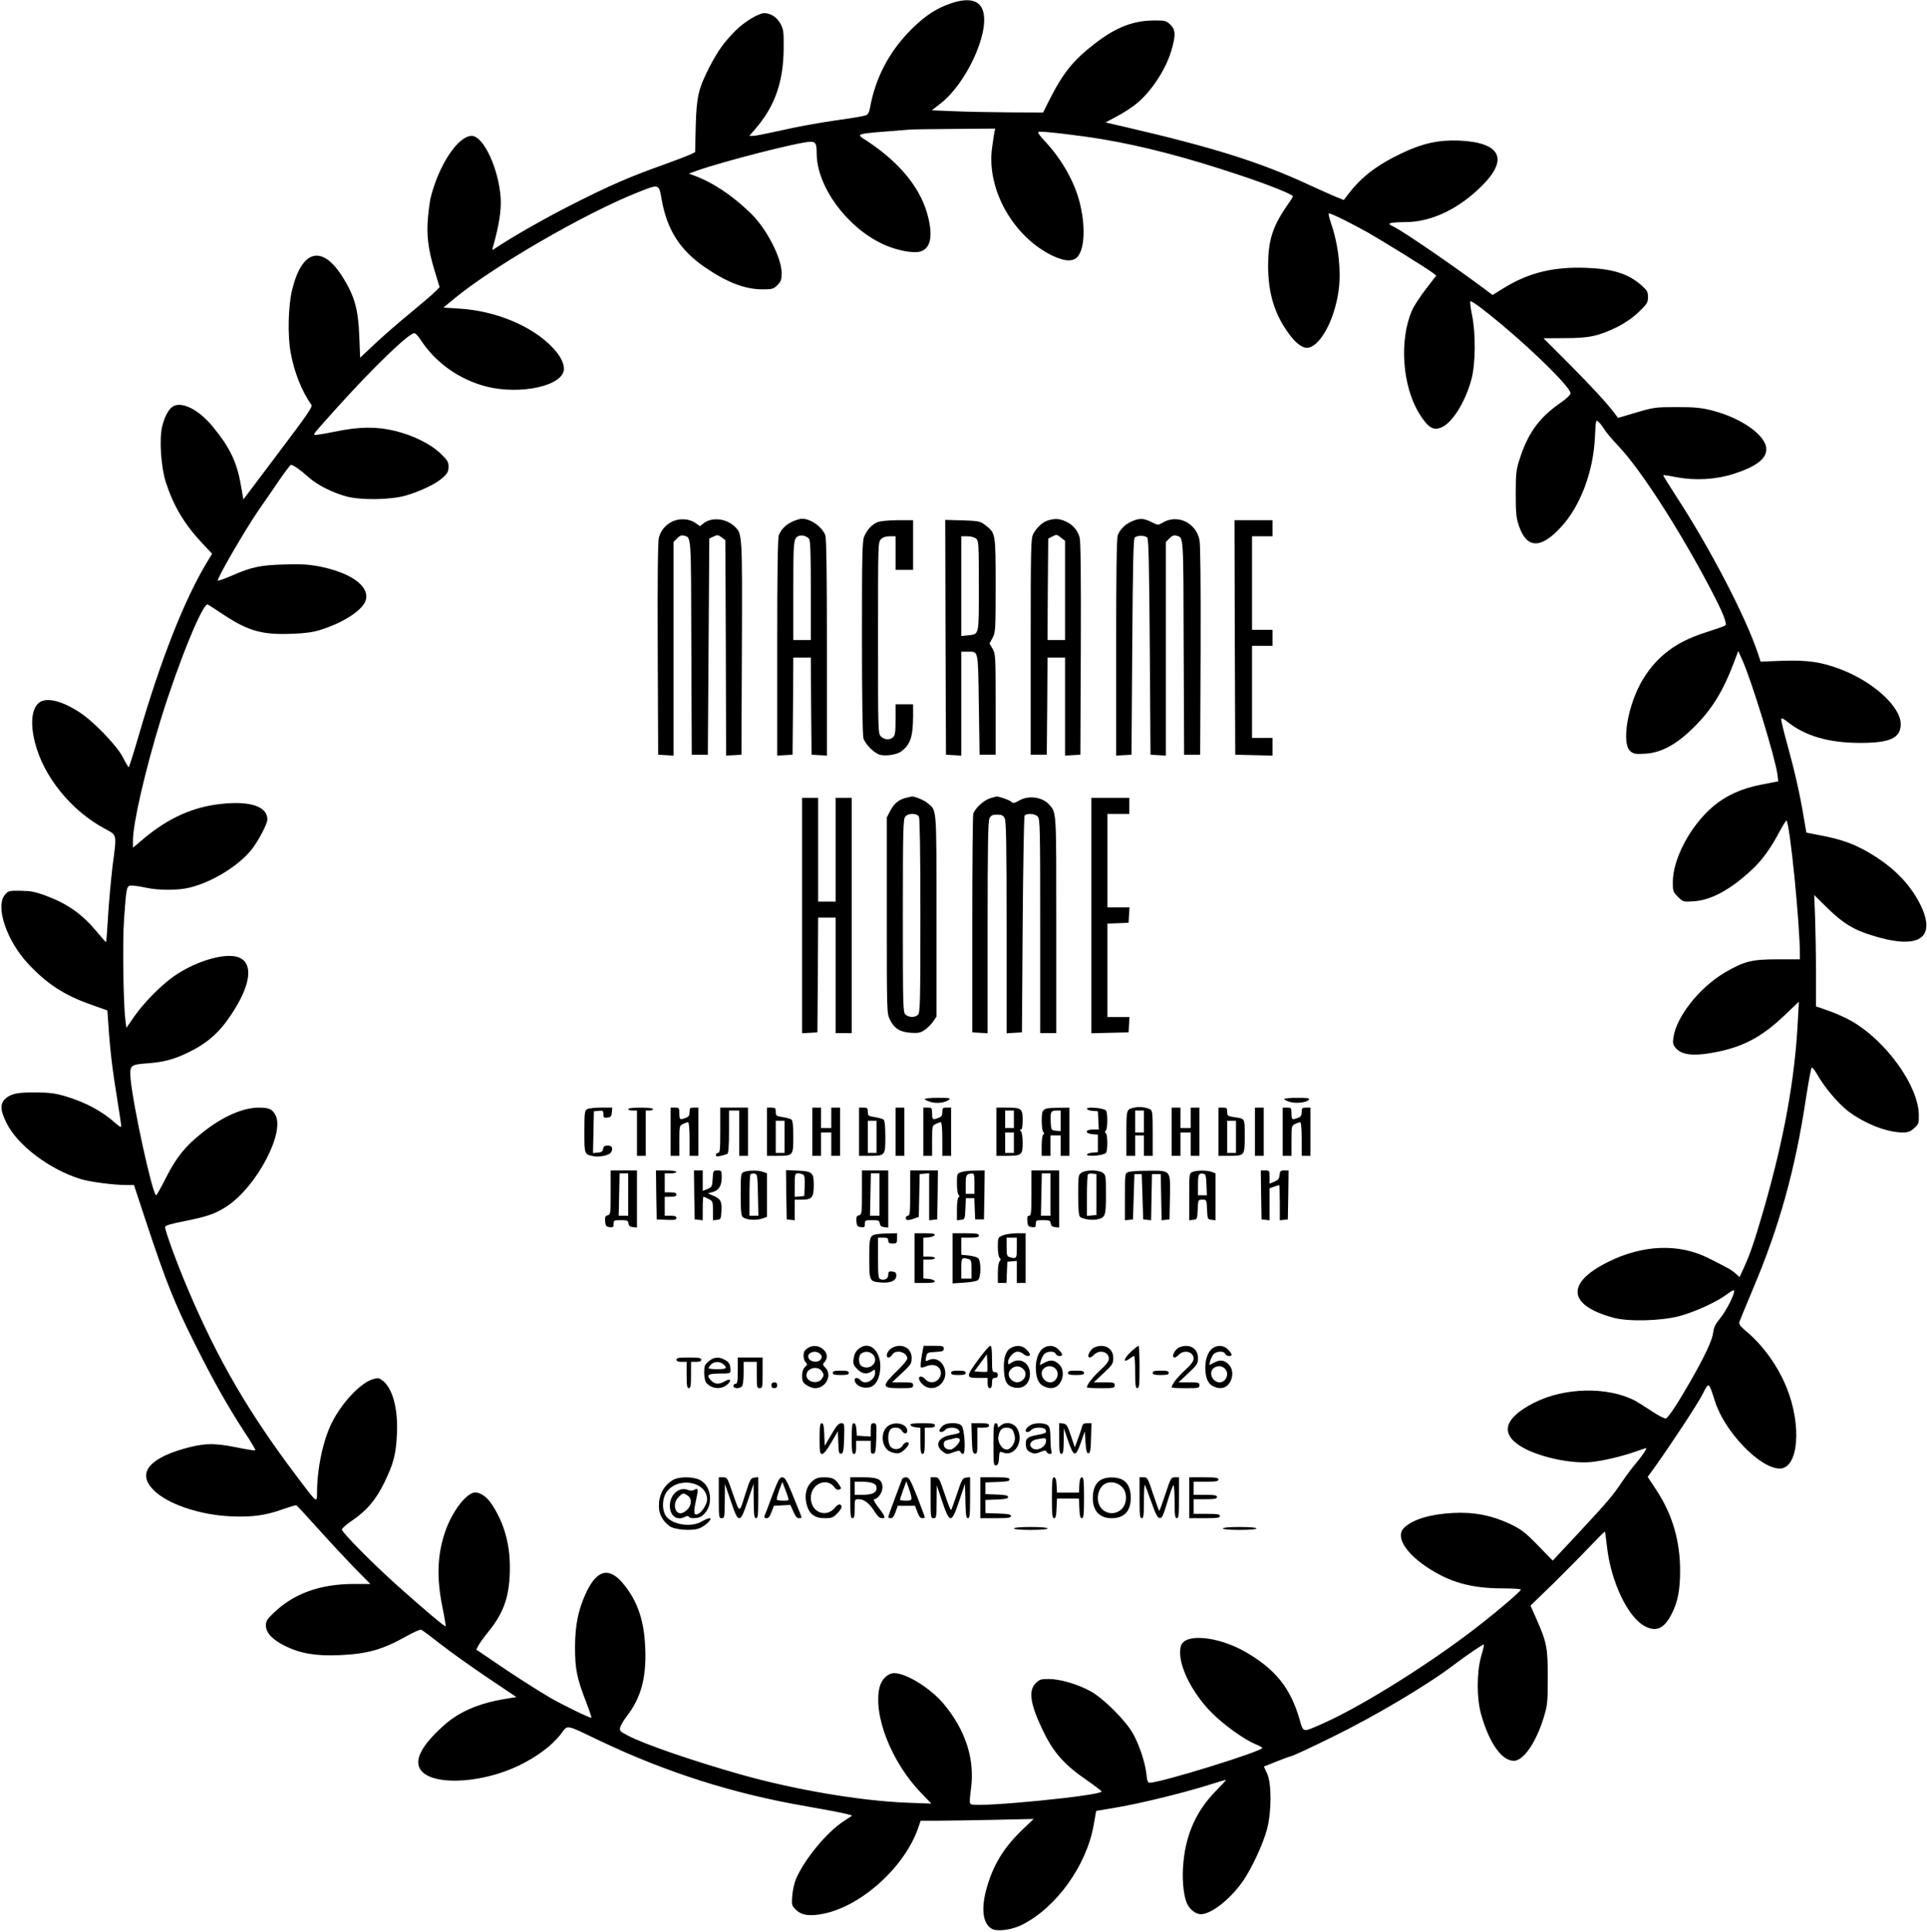<?xml version="1.0" encoding="UTF-8" standalone="no"?> <svg xmlns="http://www.w3.org/2000/svg" width="1319pt" height="1322pt" viewBox="0 0 1319 1322" preserveAspectRatio="xMidYMid meet"> <g transform="translate(0,1322) scale(0.1,-0.1)" fill="#000000" stroke="none"> <path d="M6509 13197 c-98 -33 -174 -83 -265 -172 -156 -154 -252 -335 -290 -548 -5 -28 -13 -41 -30 -47 -13 -5 -108 -21 -211 -35 -104 -15 -265 -44 -359 -66 -94 -21 -183 -39 -198 -39 l-27 0 43 50 c132 153 191 322 192 550 1 112 -1 129 -22 168 -23 43 -67 72 -110 72 -40 0 -140 -61 -200 -122 -78 -79 -119 -137 -176 -247 -76 -149 -88 -201 -94 -404 l-4 -178 -30 -15 c-16 -8 -102 -41 -191 -73 -227 -81 -359 -138 -612 -266 -185 -93 -406 -219 -529 -300 -28 -19 -29 -19 -23 0 43 152 59 255 54 340 -13 200 -118 425 -198 425 -95 0 -228 -203 -283 -430 -3 -14 -11 -69 -16 -122 -12 -124 0 -224 45 -371 l34 -112 -27 -28 c-15 -16 -92 -82 -172 -148 -80 -65 -190 -161 -245 -213 l-100 -94 -6 151 c-7 182 -33 272 -113 400 -141 225 -280 190 -347 -89 -26 -107 -31 -307 -10 -424 24 -135 76 -267 143 -361 9 -13 -33 -73 -228 -331 l-238 -316 -17 96 c-27 159 -76 260 -190 399 -95 117 -210 177 -273 143 -30 -16 -60 -71 -76 -139 -21 -88 -8 -278 25 -381 52 -161 125 -284 245 -413 l72 -77 -35 -57 c-155 -257 -316 -665 -467 -1185 -35 -120 -66 -218 -69 -218 -3 0 -21 30 -40 68 -41 79 -200 245 -296 307 -119 78 -223 104 -274 69 -54 -38 -66 -144 -31 -278 59 -231 245 -461 473 -585 91 -50 87 -30 57 -261 -10 -85 -24 -236 -30 -335 -6 -98 -12 -181 -14 -182 -2 -2 -30 30 -63 70 -100 121 -199 191 -351 248 -71 26 -103 32 -170 33 -80 1 -85 0 -108 -27 -68 -79 11 -315 159 -473 128 -137 246 -214 427 -278 l115 -41 7 -100 c11 -168 28 -312 59 -499 16 -99 29 -186 29 -194 0 -9 -14 -1 -38 20 -90 82 -206 144 -339 184 -69 21 -111 27 -198 28 -132 1 -175 -7 -215 -40 -41 -35 -40 -81 5 -170 76 -153 294 -317 507 -383 67 -20 227 -41 318 -41 l47 0 95 -288 c125 -375 187 -531 319 -793 124 -249 227 -432 341 -607 45 -67 79 -125 76 -127 -3 -3 -63 6 -134 21 -152 30 -222 28 -358 -11 -245 -71 -317 -172 -203 -284 94 -94 312 -168 524 -178 145 -7 243 6 360 49 46 16 86 28 91 26 5 -1 73 -75 152 -163 79 -88 191 -208 249 -268 l106 -107 -113 0 c-230 0 -410 -65 -548 -197 -45 -43 -54 -57 -54 -87 0 -50 45 -98 133 -141 104 -51 211 -69 372 -62 192 9 291 37 458 130 48 27 93 47 100 44 7 -2 68 -48 137 -102 69 -54 213 -156 320 -228 l195 -131 -80 -13 c-179 -30 -312 -87 -416 -180 -166 -148 -215 -256 -146 -321 100 -94 420 -71 662 47 124 61 222 135 282 211 53 69 23 74 271 -44 454 -216 914 -362 1404 -446 131 -23 257 -47 279 -53 l42 -12 -59 -39 c-115 -76 -263 -254 -324 -391 -12 -27 -24 -80 -27 -117 -5 -64 -4 -68 24 -97 40 -39 96 -47 193 -27 264 55 562 329 649 599 l13 37 121 0 c67 0 241 3 387 6 l265 6 -67 -64 c-134 -127 -206 -242 -253 -404 -42 -146 -29 -250 36 -285 37 -19 136 -6 205 29 235 118 442 407 490 683 l17 96 136 23 c153 25 458 99 632 154 63 20 118 36 121 36 3 0 -29 -35 -71 -78 -129 -131 -201 -288 -220 -479 -12 -110 -2 -227 22 -286 18 -42 61 -77 96 -77 73 0 206 106 291 230 60 88 135 250 162 350 32 121 33 313 1 383 l-22 48 22 8 c12 5 47 19 77 31 30 12 70 27 89 32 19 5 143 63 275 128 297 145 659 360 838 497 84 64 201 143 205 139 2 -2 -6 -39 -19 -82 -31 -110 -31 -287 0 -396 55 -196 141 -318 224 -318 66 0 152 125 204 295 26 84 28 103 28 270 1 205 -6 244 -76 402 l-42 95 156 151 c85 84 199 199 252 255 54 57 99 102 101 100 2 -1 8 -46 14 -99 27 -245 144 -489 262 -549 75 -39 127 -16 177 77 45 84 62 168 62 303 0 206 -53 386 -162 552 l-60 91 41 56 c112 156 304 447 336 512 43 84 40 85 84 -52 67 -209 308 -459 443 -459 128 0 153 293 47 554 -59 146 -158 284 -269 379 -49 41 -59 54 -54 71 4 12 45 111 91 221 181 426 291 821 363 1300 18 116 36 214 40 218 4 5 21 -16 38 -45 49 -88 145 -201 213 -253 113 -85 266 -145 371 -145 39 0 54 6 80 29 31 28 33 33 32 93 -4 198 -222 502 -458 639 -38 22 -109 54 -157 71 l-89 31 0 227 c0 125 -3 296 -6 381 l-6 154 88 -87 c106 -104 178 -149 299 -187 328 -105 455 -25 338 211 -72 143 -190 261 -359 358 -98 56 -180 85 -312 111 l-108 21 -18 107 c-25 150 -61 311 -112 496 -25 88 -43 166 -42 173 2 10 16 4 43 -18 120 -96 280 -143 490 -144 210 -1 285 32 285 128 0 120 -187 290 -412 376 -133 50 -222 63 -395 58 l-152 -6 -17 52 c-81 248 -331 729 -565 1086 -48 74 -86 136 -85 138 2 2 44 -4 92 -14 131 -24 271 -16 394 24 150 49 220 102 220 167 0 95 -170 215 -375 267 -74 18 -117 22 -240 22 -143 0 -156 -2 -275 -37 l-125 -37 -20 27 c-55 73 -154 181 -314 342 l-176 176 145 1 c169 0 231 14 359 76 55 28 105 62 147 102 58 56 64 65 64 103 0 35 -6 46 -40 76 -91 83 -198 117 -385 124 -221 8 -390 -33 -558 -136 l-81 -50 -45 34 c-202 152 -557 396 -629 432 -38 19 -40 21 -20 27 13 3 57 6 98 6 175 0 364 89 522 247 187 185 130 299 -157 311 -140 5 -248 -19 -391 -87 -172 -82 -277 -163 -368 -283 l-28 -37 -47 19 c-26 10 -110 48 -187 83 -331 155 -662 259 -1258 397 l-139 32 71 38 c40 20 97 57 129 81 113 87 221 253 257 395 24 91 21 121 -13 155 -28 27 -35 29 -108 29 -145 0 -264 -46 -410 -159 -151 -117 -217 -200 -317 -398 l-36 -73 -233 1 c-127 1 -299 4 -381 8 l-148 6 60 47 c174 135 333 476 292 627 -21 80 -97 100 -221 58z m297 -884 c-3 -16 -10 -65 -16 -109 -37 -282 147 -606 416 -735 84 -39 139 -41 170 -6 49 57 55 214 13 376 -36 139 -121 290 -232 409 -48 52 -58 68 -45 70 25 5 278 -25 423 -49 289 -48 590 -127 955 -249 190 -63 360 -131 360 -144 0 -3 -21 -36 -47 -73 -94 -138 -123 -233 -123 -403 0 -189 46 -336 146 -469 45 -60 86 -91 119 -91 84 0 185 177 216 380 21 139 2 322 -51 474 -11 33 -18 62 -15 65 7 6 126 -52 260 -126 108 -61 415 -251 453 -281 l23 -18 -71 -92 c-39 -50 -81 -115 -94 -144 -90 -204 -68 -520 49 -709 59 -95 95 -118 151 -94 75 31 164 174 206 330 28 106 30 310 4 438 -10 49 -15 91 -12 94 7 8 80 -46 216 -159 236 -198 470 -431 470 -469 0 -12 -28 -38 -80 -74 -139 -98 -215 -206 -271 -385 -21 -65 -24 -95 -24 -230 0 -136 3 -163 23 -222 53 -153 149 -155 286 -6 133 143 222 379 233 616 6 119 6 122 25 105 10 -9 28 -33 40 -52 12 -20 56 -72 98 -116 149 -157 413 -566 625 -969 90 -171 120 -247 103 -257 -7 -5 -70 -27 -139 -49 -196 -62 -327 -161 -423 -318 -104 -171 -151 -442 -85 -494 20 -17 35 -20 99 -16 110 6 215 63 331 178 124 122 200 244 275 440 l32 85 27 -60 c63 -138 226 -670 241 -784 l6 -48 -113 -22 c-134 -25 -243 -74 -331 -148 -156 -131 -278 -359 -278 -521 0 -60 2 -66 35 -99 35 -35 36 -36 109 -31 118 8 248 78 393 212 75 69 132 148 198 273 22 40 41 70 43 68 24 -23 92 -708 92 -920 l0 -30 -152 0 c-177 0 -229 -13 -361 -90 -175 -103 -333 -303 -353 -446 -5 -38 -3 -49 17 -72 38 -44 114 -55 235 -34 209 34 346 103 507 257 l100 95 -7 -130 c-20 -400 -95 -812 -236 -1300 -61 -210 -91 -298 -132 -387 l-31 -68 -24 22 c-25 24 -61 44 -187 107 -204 103 -451 94 -691 -26 -288 -144 -274 -295 36 -380 104 -29 325 -23 453 10 111 30 259 98 330 152 32 24 46 30 46 20 0 -30 -57 -140 -97 -188 -30 -36 -42 -60 -46 -93 -5 -51 -55 -159 -152 -329 -86 -151 -154 -255 -172 -262 -8 -3 -51 19 -96 49 -46 31 -98 63 -116 73 -189 97 -482 91 -691 -15 -200 -102 -234 -207 -95 -295 114 -73 346 -125 489 -110 79 8 202 37 295 69 41 15 76 26 78 26 9 0 -24 -50 -66 -100 -26 -30 -70 -89 -98 -130 -67 -100 -95 -132 -300 -353 l-175 -187 -101 104 c-89 91 -113 109 -189 146 -125 59 -250 84 -393 76 -154 -8 -271 -43 -332 -99 -62 -56 -2 -165 147 -267 158 -107 307 -150 527 -150 68 0 123 -4 123 -8 0 -14 -217 -196 -362 -304 -328 -246 -757 -510 -1003 -617 -132 -58 -123 -60 -151 37 -62 212 -166 341 -372 459 -185 105 -410 127 -438 41 -33 -104 63 -312 211 -460 85 -85 220 -181 298 -214 26 -10 47 -22 47 -26 0 -23 -694 -238 -771 -238 -12 0 -18 14 -22 59 -9 82 -50 204 -94 281 -53 91 -200 237 -288 286 -87 48 -209 84 -287 84 -52 0 -63 -3 -89 -29 -50 -50 -38 -139 42 -308 77 -165 149 -247 317 -362 50 -35 92 -67 92 -71 0 -28 -833 -110 -891 -88 -14 5 -14 17 -3 105 28 203 -36 402 -187 583 -88 106 -256 210 -338 210 -43 0 -86 -41 -100 -94 -47 -189 79 -513 282 -724 l72 -75 -160 6 c-322 12 -770 88 -1140 192 -329 93 -664 208 -778 268 -53 28 -58 33 -52 56 4 14 24 49 45 76 97 125 134 261 127 460 -7 186 -48 315 -139 432 -103 135 -192 117 -269 -53 -52 -115 -72 -215 -73 -364 0 -153 12 -212 76 -378 22 -57 38 -105 36 -107 -5 -6 -192 85 -279 135 -98 57 -269 167 -401 258 l-108 73 14 27 c8 15 39 59 70 97 108 133 146 248 146 441 0 166 -44 314 -131 440 -34 49 -87 79 -121 68 -60 -19 -145 -136 -189 -260 -56 -162 -62 -317 -21 -521 15 -73 25 -133 22 -133 -10 0 -151 119 -320 270 -173 154 -390 373 -390 393 0 7 31 35 70 61 101 69 162 141 220 259 64 131 81 196 87 338 8 171 -31 311 -99 362 -24 18 -32 19 -67 8 -84 -25 -211 -160 -280 -298 -60 -120 -101 -315 -101 -479 0 -72 0 -72 -133 105 -335 443 -546 805 -754 1296 -76 180 -153 390 -153 419 0 9 43 22 137 40 159 32 213 52 292 105 199 135 390 497 327 619 -22 42 -44 52 -114 52 -110 0 -248 -61 -384 -169 -118 -93 -179 -168 -250 -307 -34 -68 -66 -124 -69 -124 -24 0 -157 605 -175 796 -8 93 -2 99 113 107 113 8 188 28 288 78 107 52 183 114 249 201 182 245 207 432 59 454 -103 15 -285 -46 -417 -140 -88 -63 -205 -182 -267 -272 l-54 -78 -7 54 c-14 117 -20 538 -9 688 16 229 17 232 55 232 17 -1 60 -7 96 -15 87 -19 219 -19 299 1 151 37 327 144 418 254 47 56 113 181 113 212 0 88 -115 128 -311 107 -194 -19 -366 -96 -534 -237 l-75 -63 0 49 c0 118 84 482 190 827 124 400 291 808 323 788 7 -4 58 -37 114 -74 166 -109 263 -135 467 -126 85 3 142 11 191 27 162 51 295 140 310 208 21 96 -110 186 -331 228 -68 12 -124 15 -234 11 -161 -5 -217 -17 -355 -77 -49 -21 -92 -36 -94 -34 -10 10 188 351 284 490 38 54 100 144 137 199 38 55 73 101 78 103 12 4 61 -29 125 -86 57 -51 160 -103 255 -129 99 -27 300 -24 405 5 104 30 214 83 259 126 29 27 36 41 36 72 0 33 -7 45 -54 90 -67 65 -188 125 -311 155 -128 31 -246 30 -413 -5 -74 -15 -136 -25 -139 -22 -7 7 -3 12 158 191 249 276 487 505 525 505 7 0 26 -19 41 -42 101 -158 264 -274 451 -323 237 -60 532 6 532 121 0 41 -26 91 -77 145 -137 146 -388 252 -638 267 l-110 7 70 58 c266 221 901 589 1264 732 143 57 141 58 160 -50 36 -206 125 -346 293 -462 153 -105 276 -153 396 -153 68 0 76 2 103 29 25 25 29 37 29 83 0 104 -104 305 -212 409 -128 124 -258 210 -390 259 l-33 12 55 20 c184 65 705 198 777 198 36 0 43 -13 43 -79 0 -225 204 -505 452 -621 91 -43 209 -66 258 -51 67 20 86 98 54 231 -45 191 -184 368 -411 520 -90 60 -120 51 282 83 22 2 163 4 313 5 l274 2 -6 -27z"></path> <path d="M4604 9652 c-48 -23 -80 -60 -94 -111 -7 -24 -10 -279 -8 -761 l3 -725 53 -3 52 -3 0 731 0 731 25 25 c19 19 31 23 48 18 49 -15 47 18 49 -763 l3 -736 55 0 55 0 5 740 5 740 29 13 c25 13 31 12 55 -5 l26 -20 3 -737 2 -737 53 3 52 3 3 730 c3 791 3 782 -51 833 -58 55 -156 64 -211 21 l-25 -20 -28 20 c-41 31 -109 36 -159 13z"></path> <path d="M5425 9651 c-46 -21 -79 -54 -94 -94 -8 -19 -11 -268 -11 -768 l0 -740 53 3 52 3 3 333 2 332 60 0 60 0 2 -332 3 -333 53 -3 52 -3 0 740 c0 500 -3 749 -11 768 -21 57 -100 113 -159 113 -14 0 -43 -9 -65 -19z m113 -119 c9 -12 12 -99 12 -354 l0 -338 -60 0 -60 0 0 338 c0 348 1 361 40 375 21 7 53 -2 68 -21z"></path> <path d="M7175 9659 c-36 -10 -79 -48 -102 -92 -17 -30 -18 -85 -18 -772 l0 -740 55 0 55 0 3 333 2 332 60 0 60 0 0 -336 0 -335 53 3 52 3 3 725 c2 482 -1 737 -8 761 -14 51 -47 88 -94 110 -44 20 -74 22 -121 8z m89 -120 l26 -20 0 -340 0 -339 -60 0 -60 0 2 347 3 347 25 13 c33 17 33 17 64 -8z"></path> <path d="M7745 9651 c-46 -21 -79 -54 -94 -94 -8 -19 -11 -268 -11 -768 l0 -740 53 3 52 3 5 737 c4 560 8 740 17 749 16 16 70 16 86 0 9 -9 13 -189 17 -749 l5 -737 53 -3 52 -3 0 731 0 731 25 25 c19 19 31 23 48 18 49 -15 47 18 49 -763 l3 -736 55 0 55 0 3 710 c1 472 -1 727 -8 761 -25 119 -153 178 -254 116 -29 -17 -31 -17 -74 5 -55 28 -84 28 -137 4z"></path> <path d="M6005 9646 c-39 -17 -70 -52 -90 -98 -13 -32 -15 -123 -15 -690 0 -411 4 -667 10 -690 12 -41 75 -104 115 -114 41 -10 115 2 143 23 63 47 81 99 82 241 l0 82 -60 0 -60 0 0 -104 c0 -82 -3 -108 -16 -120 -21 -22 -60 -20 -84 4 -20 20 -20 33 -20 675 0 642 0 655 20 675 13 13 33 20 60 20 l40 0 0 -115 0 -115 60 0 60 0 0 170 0 170 -107 0 c-68 -1 -119 -6 -138 -14z"></path> <path d="M6472 8859 l3 -804 53 -3 52 -3 0 355 0 356 43 0 c76 0 71 20 77 -362 l5 -343 55 0 55 0 0 345 c0 332 -1 346 -21 380 l-21 36 21 39 c20 38 21 55 21 360 0 358 0 357 -72 412 -34 26 -43 28 -155 32 l-118 3 2 -803z m210 674 c17 -15 18 -38 18 -323 0 -345 4 -329 -75 -338 l-45 -5 0 342 0 341 42 0 c24 0 49 -7 60 -17z"></path> <path d="M8452 8858 l3 -803 128 -3 127 -3 0 61 0 60 -70 0 -70 0 0 315 0 315 70 0 70 0 0 55 0 55 -70 0 -70 0 0 320 0 320 70 0 70 0 0 55 0 55 -130 0 -130 0 2 -802z"></path> <path d="M6201 7760 c-49 -12 -83 -40 -108 -90 l-23 -44 0 -670 c0 -658 0 -670 21 -713 29 -61 70 -86 144 -91 50 -3 66 0 95 20 19 13 45 39 57 57 l23 34 0 689 c0 755 3 719 -60 771 -26 22 -92 49 -110 46 -3 -1 -20 -5 -39 -9z m89 -129 c6 -13 10 -244 10 -680 0 -586 -2 -661 -16 -675 -20 -21 -63 -20 -86 1 -17 15 -18 49 -18 676 0 601 2 662 17 679 22 25 79 24 93 -1z"></path> <path d="M6777 7757 c-44 -14 -104 -69 -115 -106 -4 -14 -7 -357 -7 -761 l0 -735 53 -3 52 -3 0 723 c0 563 3 729 13 748 10 20 20 25 52 25 32 0 42 -5 52 -25 10 -19 13 -185 13 -748 l0 -723 53 3 52 3 5 735 c3 404 9 741 13 748 12 18 71 15 90 -6 16 -17 17 -83 17 -750 l0 -732 55 0 55 0 0 740 c0 795 2 766 -49 824 -46 52 -142 65 -206 27 -33 -19 -40 -20 -54 -7 -14 12 -86 37 -101 35 -3 0 -22 -6 -43 -12z"></path> <path d="M5490 6954 l0 -805 53 3 52 3 3 393 2 392 60 0 60 0 0 -395 0 -395 55 0 55 0 0 805 0 805 -55 0 -55 0 0 -355 0 -355 -60 0 -60 0 0 355 0 355 -55 0 -55 0 0 -806z"></path> <path d="M7470 6955 l0 -806 128 3 127 3 3 53 3 52 -75 0 -76 0 0 320 0 319 73 3 72 3 3 53 3 52 -75 0 -76 0 0 320 0 320 75 0 75 0 0 55 0 55 -130 0 -130 0 0 -805z"></path> <path d="M6330 5699 c0 -5 18 -13 39 -20 43 -13 97 -6 126 14 15 12 4 14 -74 14 -50 0 -91 -4 -91 -8z"></path> <path d="M8790 5699 c0 -4 16 -13 36 -19 41 -14 117 -6 133 14 9 10 -7 13 -79 13 -50 0 -90 -4 -90 -8z"></path> <path d="M7764 5640 c-54 -12 -54 -11 -54 -176 l0 -154 30 0 30 0 0 70 0 70 30 0 30 0 0 -70 0 -70 30 0 30 0 0 155 c0 137 -2 155 -17 163 -28 15 -76 20 -109 12z m66 -95 l0 -75 -30 0 -30 0 0 75 0 75 30 0 30 0 0 -75z"></path> <path d="M4018 5629 c-16 -9 -18 -27 -18 -154 0 -158 -1 -155 66 -168 38 -7 104 7 115 25 18 28 10 48 -20 48 -23 0 -30 -5 -33 -22 -2 -18 -11 -24 -36 -26 l-33 -3 3 143 3 143 33 3 c29 3 32 1 32 -23 0 -23 4 -26 28 -23 22 2 28 8 30 36 l3 32 -78 0 c-43 0 -86 -5 -95 -11z"></path> <path d="M4300 5630 c0 -5 14 -10 30 -10 l30 0 0 -155 0 -155 30 0 30 0 0 155 0 155 25 0 c14 0 25 5 25 10 0 6 -35 10 -85 10 -50 0 -85 -4 -85 -10z"></path> <path d="M4590 5475 l0 -165 30 0 30 0 0 103 c0 101 1 104 25 115 14 7 30 12 35 12 6 0 10 -49 10 -115 l0 -115 30 0 30 0 0 165 0 165 -30 0 c-27 0 -30 -3 -30 -30 0 -24 -6 -33 -26 -40 -40 -16 -44 -13 -44 30 0 38 -2 40 -30 40 l-30 0 0 -165z"></path> <path d="M4930 5485 c0 -131 -2 -155 -15 -155 -8 0 -15 -6 -15 -14 0 -11 8 -12 34 -6 18 4 39 10 45 14 7 5 11 56 11 152 l0 144 35 0 35 0 0 -155 0 -155 30 0 30 0 0 165 0 165 -95 0 -95 0 0 -155z"></path> <path d="M5250 5475 l0 -165 71 0 c108 0 109 1 109 129 0 75 -4 112 -12 119 -7 5 -34 13 -60 17 -45 7 -48 9 -48 36 0 26 -4 29 -30 29 l-30 0 0 -165z m120 -35 l0 -110 -30 0 -30 0 0 110 0 110 30 0 30 0 0 -110z"></path> <path d="M5560 5475 l0 -165 30 0 30 0 0 80 0 80 35 0 35 0 0 -80 0 -80 30 0 30 0 0 165 0 165 -30 0 -30 0 0 -70 0 -70 -35 0 -35 0 0 70 0 70 -30 0 -30 0 0 -165z"></path> <path d="M5880 5475 l0 -165 71 0 c108 0 109 1 109 129 0 75 -4 112 -12 119 -7 5 -34 13 -60 17 -45 7 -48 9 -48 36 0 26 -4 29 -30 29 l-30 0 0 -165z m120 -35 l0 -110 -30 0 -30 0 0 110 0 110 30 0 30 0 0 -110z"></path> <path d="M6130 5475 l0 -165 30 0 30 0 0 165 0 165 -30 0 -30 0 0 -165z"></path> <path d="M6320 5475 l0 -165 30 0 30 0 0 103 c0 101 1 104 25 115 14 7 30 12 35 12 6 0 10 -49 10 -115 l0 -115 30 0 30 0 0 165 0 165 -30 0 c-27 0 -30 -3 -30 -30 0 -24 -6 -33 -26 -40 -40 -16 -44 -13 -44 30 0 38 -2 40 -30 40 l-30 0 0 -165z"></path> <path d="M6820 5475 l0 -165 71 0 c101 0 109 6 109 88 0 40 -5 73 -12 80 -9 9 -9 12 0 12 8 0 12 21 12 65 0 78 -8 85 -109 85 l-71 0 0 -165z m120 85 l0 -60 -30 0 -30 0 0 60 0 60 30 0 30 0 0 -60z m0 -160 l0 -70 -30 0 -30 0 0 70 0 70 30 0 30 0 0 -70z"></path> <path d="M7160 5633 c-8 -3 -18 -11 -22 -17 -12 -17 -9 -131 3 -143 8 -8 8 -13 0 -17 -6 -4 -11 -37 -11 -77 l0 -69 30 0 30 0 0 70 0 70 35 0 35 0 0 -70 0 -70 30 0 30 0 0 165 0 165 -72 -1 c-40 0 -80 -3 -88 -6z m100 -84 l0 -70 -32 3 c-32 3 -33 4 -36 57 -4 70 1 81 38 81 l30 0 0 -71z"></path> <path d="M7440 5632 c0 -6 17 -12 38 -14 l37 -3 3 -62 3 -63 -41 0 c-54 0 -56 -27 -2 -32 l37 -3 0 -60 0 -60 -37 -3 c-21 -2 -38 -8 -38 -14 0 -16 120 -5 131 13 12 20 11 126 -2 135 -8 4 -8 9 0 17 13 13 14 116 2 136 -11 18 -131 29 -131 13z"></path> <path d="M8020 5475 l0 -165 30 0 30 0 0 80 0 80 35 0 35 0 0 -80 0 -80 30 0 30 0 0 165 0 165 -30 0 -30 0 0 -70 0 -70 -35 0 -35 0 0 70 0 70 -30 0 -30 0 0 -165z"></path> <path d="M8340 5475 l0 -165 71 0 c109 0 109 0 109 134 0 126 3 120 -74 131 -42 7 -46 9 -46 36 0 26 -4 29 -30 29 l-30 0 0 -165z m120 -35 l0 -110 -30 0 -30 0 0 110 0 110 30 0 30 0 0 -110z"></path> <path d="M8590 5475 l0 -165 30 0 30 0 0 165 0 165 -30 0 -30 0 0 -165z"></path> <path d="M8780 5475 l0 -165 30 0 30 0 0 103 c0 101 1 104 25 115 14 7 30 12 35 12 6 0 10 -49 10 -115 l0 -115 30 0 30 0 0 165 0 165 -30 0 c-27 0 -30 -3 -30 -30 0 -24 -6 -33 -26 -40 -40 -16 -44 -13 -44 30 0 38 -2 40 -30 40 l-30 0 0 -165z"></path> <path d="M4180 5059 c0 -144 -1 -151 -21 -156 -16 -5 -19 -12 -17 -42 3 -31 7 -36 31 -39 23 -3 27 0 27 22 0 24 3 26 49 26 44 0 50 -3 53 -22 2 -17 11 -24 31 -26 l27 -3 0 195 0 196 -90 0 -90 0 0 -151z m120 -14 l0 -145 -32 0 -33 0 3 145 3 145 30 0 29 0 0 -145z"></path> <path d="M4492 5043 l3 -168 68 -3 c55 -2 67 0 67 13 0 11 -11 15 -40 15 l-40 0 0 65 0 65 40 0 c29 0 40 4 40 15 0 11 -11 15 -40 15 l-40 0 0 65 0 65 40 0 c22 0 40 5 40 10 0 6 -30 10 -70 10 l-70 0 2 -167z"></path> <path d="M4752 5043 l3 -168 28 -3 27 -3 0 80 c0 45 2 81 5 81 4 0 19 -7 35 -15 29 -15 30 -19 30 -81 l0 -65 28 3 c26 3 27 6 30 61 3 66 -5 83 -58 105 l-35 15 32 9 c43 11 63 43 63 100 0 46 -1 48 -30 48 -28 0 -29 -1 -32 -57 -3 -53 -5 -57 -35 -70 l-33 -13 0 70 0 70 -30 0 -30 0 2 -167z"></path> <path d="M5093 5200 c-22 -9 -23 -13 -23 -153 0 -115 3 -147 15 -157 22 -18 88 -24 129 -10 l36 12 0 149 0 149 -26 10 c-31 12 -101 12 -131 0z m95 -157 l3 -143 -31 0 -30 0 0 138 c0 76 3 142 7 146 4 4 16 6 28 4 19 -3 20 -11 23 -145z"></path> <path d="M5382 5044 l3 -169 28 -3 27 -3 0 70 0 71 49 0 c69 0 81 15 81 99 0 87 -9 95 -112 100 l-78 3 2 -168z m116 137 c9 -5 12 -28 10 -77 l-3 -69 -32 -3 -33 -3 0 80 c0 77 1 81 23 81 12 0 28 -4 35 -9z"></path> <path d="M5900 5059 c0 -144 -1 -151 -21 -156 -16 -5 -19 -12 -17 -42 3 -31 7 -36 31 -39 23 -3 27 0 27 22 0 24 3 26 49 26 44 0 50 -3 53 -22 2 -17 11 -24 31 -26 l27 -3 0 195 0 196 -90 0 -90 0 0 -151z m120 -14 l0 -145 -32 0 -33 0 3 145 3 145 30 0 29 0 0 -145z"></path> <path d="M6230 5055 c0 -131 -2 -155 -15 -155 -8 0 -15 -7 -15 -15 0 -18 16 -19 58 -4 l31 11 3 146 3 147 33 3 32 3 0 -161 0 -161 28 3 27 3 3 168 2 167 -95 0 -95 0 0 -155z"></path> <path d="M6578 5198 c-27 -9 -28 -13 -28 -77 0 -37 5 -72 11 -78 8 -8 8 -13 0 -17 -6 -4 -11 -39 -11 -82 l0 -75 28 3 c26 3 27 5 30 76 l3 72 29 0 29 0 3 -72 3 -73 30 0 30 0 3 168 2 167 -67 -1 c-38 0 -80 -5 -95 -11z m92 -78 l0 -70 -30 0 -30 0 0 64 c0 65 5 74 43 75 15 1 17 -9 17 -69z"></path> <path d="M7060 5055 c0 -134 -2 -155 -16 -155 -12 0 -14 -9 -12 -37 3 -33 7 -38 31 -41 23 -3 27 0 27 22 0 24 3 26 49 26 44 0 50 -3 53 -22 2 -17 11 -24 31 -26 l27 -3 0 195 0 196 -95 0 -95 0 0 -155z m130 -10 l0 -145 -32 0 -33 0 3 145 3 145 30 0 29 0 0 -145z"></path> <path d="M7402 5194 c-21 -14 -22 -22 -22 -153 0 -99 4 -142 13 -149 18 -15 81 -25 116 -17 57 12 61 23 61 170 0 127 -1 135 -22 149 -13 10 -43 16 -73 16 -30 0 -60 -6 -73 -16z m103 -149 l0 -140 -32 -3 -33 -3 0 139 c0 76 3 142 7 146 4 4 19 6 33 4 l25 -3 0 -140z"></path> <path d="M7723 5199 c-23 -8 -23 -12 -23 -169 l0 -161 28 3 27 3 5 155 5 155 25 0 25 0 5 -155 5 -155 27 -3 27 -3 3 158 3 158 30 0 30 0 3 -158 3 -158 27 3 27 3 3 152 c3 189 9 182 -153 181 -60 0 -120 -4 -132 -9z"></path> <path d="M8163 5200 c-23 -9 -23 -13 -23 -170 l0 -161 28 3 c26 3 27 5 30 71 3 67 3 67 32 67 29 0 29 0 32 -67 3 -66 4 -68 31 -71 l27 -3 0 161 0 160 -26 10 c-31 12 -101 12 -131 0z m95 -87 l3 -73 -31 0 -30 0 0 68 c0 75 4 84 35 80 18 -3 20 -11 23 -75z"></path> <path d="M8632 5043 l3 -168 28 -3 27 -3 0 109 0 110 31 11 c18 6 34 11 35 11 2 0 4 -54 4 -121 l0 -120 28 3 27 3 3 168 2 167 -29 0 c-26 0 -30 -4 -33 -32 -2 -25 -10 -34 -35 -45 l-33 -13 0 45 c0 43 -1 45 -30 45 l-30 0 2 -167z"></path> <path d="M5995 4773 c-42 -11 -45 -20 -45 -163 0 -159 1 -161 83 -167 64 -5 102 13 102 47 0 20 -6 26 -27 28 -24 3 -28 0 -28 -22 0 -27 -25 -41 -54 -30 -14 5 -16 26 -16 145 l0 139 35 0 c28 0 35 -4 35 -20 0 -16 7 -20 30 -20 28 0 30 3 30 35 l0 35 -62 -1 c-35 -1 -72 -4 -83 -6z"></path> <path d="M6260 4610 l0 -170 71 0 c52 0 70 3 67 13 -3 6 -21 13 -41 15 l-37 3 0 65 0 64 40 0 c22 0 40 5 40 10 0 6 -18 10 -40 10 l-40 0 0 64 0 65 37 3 c20 2 38 9 41 16 3 9 -15 12 -67 12 l-71 0 0 -170z"></path> <path d="M6520 4609 l0 -172 79 5 c44 3 87 10 95 18 22 17 22 132 1 150 -9 7 -38 15 -65 18 l-50 5 0 58 0 59 60 0 c47 0 60 3 60 15 0 12 -17 15 -90 15 l-90 0 0 -171z m108 -5 c20 -6 22 -12 22 -70 l0 -64 -35 0 -35 0 0 70 c0 73 2 76 48 64z"></path> <path d="M6863 4765 c-32 -14 -33 -15 -33 -78 0 -36 5 -68 12 -75 9 -9 9 -15 0 -24 -7 -7 -12 -40 -12 -80 l0 -68 30 0 29 0 3 73 3 72 33 3 32 3 0 -75 0 -76 30 0 30 0 0 170 0 170 -62 0 c-35 -1 -78 -7 -95 -15z m97 -85 c0 -73 -2 -76 -47 -64 -21 6 -23 12 -23 70 l0 64 35 0 35 0 0 -70z"></path> <path d="M5535 3998 c-11 -6 -23 -16 -27 -22 -13 -18 -9 -64 7 -79 12 -13 12 -17 -5 -32 -20 -18 -26 -67 -14 -100 8 -19 55 -45 83 -45 75 0 120 91 70 141 -19 19 -19 22 -5 38 52 58 -38 139 -109 99z m79 -44 c12 -12 13 -20 5 -35 -13 -25 -67 -23 -82 3 -24 37 44 66 77 32z m12 -119 c15 -23 15 -27 0 -50 -27 -41 -106 -24 -106 23 0 50 78 70 106 27z"></path> <path d="M5875 3987 c-18 -15 -28 -36 -32 -64 -5 -37 -2 -45 25 -73 34 -33 66 -38 100 -14 21 14 22 14 22 -10 0 -52 -70 -87 -100 -51 -15 18 -40 20 -40 3 1 -36 49 -62 97 -53 42 8 68 47 77 113 16 130 -71 217 -149 149z m97 -34 c50 -45 -11 -116 -73 -83 -25 14 -26 75 -1 89 25 15 53 13 74 -6z"></path> <path d="M6096 3989 c-27 -21 -36 -59 -13 -59 7 0 18 9 25 20 23 38 102 17 102 -27 0 -9 -26 -41 -57 -72 -122 -118 -121 -131 2 -131 88 0 95 1 95 20 0 18 -7 20 -72 20 l-72 0 67 63 c62 58 67 65 67 104 0 50 -34 83 -85 83 -18 0 -44 -9 -59 -21z"></path> <path d="M6309 3940 c-7 -39 -9 -73 -6 -77 4 -3 18 -1 32 5 54 25 105 3 105 -44 0 -56 -68 -85 -105 -44 -33 36 -62 18 -32 -21 36 -47 97 -51 138 -10 71 72 3 203 -85 163 -22 -10 -23 -9 -17 21 7 31 9 32 64 35 49 3 57 6 57 22 0 18 -7 20 -69 20 l-69 0 -13 -70z"></path> <path d="M6698 3918 c-87 -119 -88 -128 -3 -128 l65 0 0 -35 c0 -24 5 -35 15 -35 10 0 15 11 15 35 0 28 4 35 20 35 13 0 20 7 20 20 0 13 -7 20 -20 20 -19 0 -20 7 -20 90 0 65 -3 90 -12 90 -7 0 -43 -42 -80 -92z m59 -85 c-3 -2 -24 -3 -46 -1 l-42 3 43 58 43 59 3 -57 c2 -32 1 -59 -1 -62z"></path> <path d="M6918 3995 c-35 -20 -51 -72 -46 -155 4 -78 22 -106 73 -116 61 -11 104 27 105 94 0 75 -70 117 -128 76 -20 -14 -22 -14 -22 4 0 30 38 72 65 72 13 0 30 -7 39 -15 17 -17 46 -20 46 -5 0 6 -11 22 -25 35 -27 28 -66 32 -107 10z m84 -142 c51 -46 -20 -123 -74 -80 -28 21 -31 54 -9 76 25 25 58 27 83 4z"></path> <path d="M7141 3994 c-31 -22 -51 -73 -51 -132 0 -68 17 -110 51 -127 55 -29 102 -14 125 40 18 44 8 90 -24 115 -30 24 -53 25 -94 4 l-31 -16 7 29 c4 15 15 36 23 46 20 21 71 23 79 2 7 -17 44 -21 44 -5 0 6 -11 22 -25 35 -28 29 -70 32 -104 9z m83 -140 c33 -33 9 -94 -36 -94 -31 0 -58 29 -58 61 0 45 61 66 94 33z"></path> <path d="M7493 4000 c-32 -13 -59 -70 -33 -70 6 0 19 9 30 20 36 36 100 19 100 -27 0 -19 -16 -41 -61 -82 -52 -48 -89 -96 -89 -116 0 -3 43 -5 95 -5 88 0 95 1 95 20 0 18 -7 20 -71 20 l-72 0 67 63 c61 57 66 65 66 104 0 66 -59 100 -127 73z"></path> <path d="M7743 3971 c-54 -49 -60 -86 -7 -46 10 8 22 15 27 15 4 0 7 -49 7 -110 0 -91 3 -110 15 -110 13 0 15 23 15 145 0 80 -3 145 -7 145 -5 -1 -27 -18 -50 -39z"></path> <path d="M8073 4000 c-32 -13 -59 -70 -33 -70 6 0 19 9 30 20 36 36 100 19 100 -27 0 -19 -16 -41 -61 -82 -52 -48 -89 -96 -89 -116 0 -3 43 -5 95 -5 88 0 95 1 95 20 0 18 -7 20 -71 20 l-72 0 67 63 c61 57 66 65 66 104 0 66 -59 100 -127 73z"></path> <path d="M8301 3994 c-31 -22 -51 -73 -51 -132 0 -68 17 -110 51 -127 55 -29 102 -14 125 40 18 44 8 90 -24 115 -30 24 -53 25 -94 4 l-31 -16 7 29 c4 15 15 36 23 46 20 21 71 23 79 2 7 -17 44 -21 44 -5 0 6 -11 22 -25 35 -28 29 -70 32 -104 9z m83 -140 c33 -33 9 -94 -36 -94 -31 0 -58 29 -58 61 0 45 61 66 94 33z"></path> <path d="M4630 3915 c0 -10 11 -15 35 -15 l35 0 0 -90 c0 -73 3 -90 15 -90 12 0 15 17 15 90 l0 90 35 0 c24 0 35 5 35 15 0 12 -16 15 -85 15 -69 0 -85 -3 -85 -15z"></path> <path d="M4851 3904 c-27 -23 -31 -32 -31 -77 0 -29 6 -59 13 -68 34 -44 102 -51 144 -15 35 30 23 46 -16 23 -38 -22 -67 -21 -91 3 -39 39 -27 50 55 50 73 0 75 1 75 24 0 38 -10 56 -41 71 -41 22 -73 18 -108 -11z m101 -21 c29 -26 21 -33 -42 -33 -33 0 -60 3 -60 7 0 3 7 15 17 25 20 22 61 23 85 1z"></path> <path d="M5050 3840 c0 -73 -3 -90 -15 -90 -8 0 -15 -7 -15 -15 0 -18 41 -20 58 -3 7 7 12 43 12 90 l0 78 45 0 45 0 0 -90 c0 -83 1 -90 20 -90 19 0 20 7 20 105 l0 105 -85 0 -85 0 0 -90z"></path> <path d="M5700 3825 c0 -12 13 -15 55 -15 42 0 55 3 55 15 0 12 -13 15 -55 15 -42 0 -55 -3 -55 -15z"></path> <path d="M6510 3825 c0 -11 12 -15 50 -15 38 0 50 4 50 15 0 11 -12 15 -50 15 -38 0 -50 -4 -50 -15z"></path> <path d="M7310 3825 c0 -12 13 -15 55 -15 42 0 55 3 55 15 0 12 -13 15 -55 15 -42 0 -55 -3 -55 -15z"></path> <path d="M7890 3825 c0 -12 13 -15 55 -15 42 0 55 3 55 15 0 12 -13 15 -55 15 -42 0 -55 -3 -55 -15z"></path> <path d="M5280 3740 c0 -13 7 -20 20 -20 13 0 20 7 20 20 0 13 -7 20 -20 20 -13 0 -20 -7 -20 -20z"></path> <path d="M5610 3375 c0 -93 2 -105 18 -105 11 0 33 28 62 78 l45 77 3 -78 c2 -68 5 -78 20 -75 14 3 17 18 20 106 3 100 2 102 -20 102 -18 0 -33 -17 -68 -78 l-45 -77 -3 78 c-2 59 -6 77 -17 77 -12 0 -15 -20 -15 -105z"></path> <path d="M5830 3375 c0 -87 3 -105 15 -105 11 0 15 12 15 45 l0 45 50 0 50 0 0 -46 c0 -38 3 -45 18 -42 15 3 17 17 20 106 3 97 2 102 -18 102 -17 0 -20 -6 -20 -46 l0 -45 -47 3 -48 3 -3 43 c-2 28 -8 42 -18 42 -11 0 -14 -20 -14 -105z"></path> <path d="M6077 3460 c-55 -43 -43 -150 19 -176 19 -8 45 -12 59 -8 24 6 65 47 65 65 0 17 -29 9 -40 -11 -15 -29 -56 -36 -80 -15 -22 20 -27 83 -10 116 14 26 66 26 82 -1 16 -26 38 -26 38 -1 0 48 -87 67 -133 31z"></path> <path d="M6232 3468 c3 -7 19 -14 36 -16 l32 -3 0 -90 c0 -72 3 -89 15 -89 12 0 15 17 15 90 l0 90 35 0 c24 0 35 5 35 15 0 12 -16 15 -86 15 -64 0 -85 -3 -82 -12z"></path> <path d="M6450 3460 c-11 -11 -20 -24 -20 -30 0 -15 26 -12 40 5 16 19 74 19 90 0 17 -20 13 -23 -51 -35 -88 -16 -114 -70 -56 -114 27 -20 30 -20 72 -5 36 13 45 14 49 3 3 -8 11 -14 18 -14 20 0 11 169 -10 193 -22 25 -105 24 -132 -3z m120 -95 c0 -20 -44 -65 -64 -65 -30 0 -46 13 -46 36 0 18 7 25 28 30 15 3 32 7 37 9 25 8 45 4 45 -10z"></path> <path d="M6652 3378 c3 -89 5 -103 21 -106 15 -3 17 6 17 87 l0 91 40 0 c29 0 40 4 40 15 0 12 -13 15 -60 15 l-61 0 3 -102z"></path> <path d="M6800 3334 c0 -133 1 -145 18 -142 13 2 18 15 20 50 3 46 3 47 29 37 78 -29 142 76 98 160 -22 44 -82 56 -117 24 -17 -15 -18 -15 -18 0 0 10 -7 17 -15 17 -13 0 -15 -23 -15 -146z m129 102 c7 -8 14 -29 17 -48 7 -38 -25 -88 -56 -88 -31 0 -63 50 -56 88 7 45 23 62 56 62 15 0 33 -6 39 -14z"></path> <path d="M7055 3468 c-34 -19 -47 -48 -21 -48 7 0 19 7 26 15 17 20 89 20 97 0 8 -21 4 -23 -57 -35 -69 -13 -82 -25 -78 -69 2 -28 9 -39 32 -50 24 -11 34 -11 66 2 33 13 39 13 44 1 3 -8 13 -14 22 -14 12 0 15 6 10 23 -3 12 -6 52 -6 89 0 47 -5 71 -16 82 -18 19 -89 21 -119 4z m105 -108 c0 -47 -72 -79 -101 -44 -19 23 0 48 42 55 56 10 59 10 59 -11z"></path> <path d="M7250 3376 c0 -88 3 -106 15 -106 12 0 15 17 16 88 l1 87 30 -88 c38 -110 51 -111 87 -7 l26 75 5 -75 c4 -58 8 -75 20 -75 12 0 16 19 18 103 l3 102 -30 0 c-23 0 -30 -5 -35 -25 -4 -14 -16 -52 -28 -83 l-21 -57 -27 80 c-24 71 -30 80 -53 83 l-27 3 0 -105z"></path> <path d="M4605 3091 c-62 -38 -95 -100 -95 -179 0 -54 25 -100 73 -136 33 -25 147 -34 199 -17 41 13 102 71 75 71 -9 0 -33 -10 -53 -22 -77 -46 -217 -20 -251 46 -22 42 -19 108 5 148 73 117 282 83 282 -45 0 -29 -33 -83 -60 -97 -31 -16 -35 8 -16 92 17 76 15 89 -12 72 -11 -7 -25 -7 -44 0 -60 23 -123 -32 -123 -109 0 -69 49 -105 105 -75 13 7 21 7 25 0 9 -15 67 -12 89 5 37 28 56 69 56 119 0 60 -27 108 -74 130 -47 22 -143 21 -181 -3z m103 -107 c37 -26 22 -87 -29 -114 -55 -30 -83 57 -34 105 28 29 33 30 63 9z"></path> <path d="M4920 2970 c0 -133 1 -140 20 -140 19 0 20 7 21 118 l1 117 40 -117 c31 -93 44 -118 58 -118 14 0 27 25 58 118 l40 117 1 -117 c1 -98 4 -118 16 -118 13 0 15 22 15 141 l0 140 -27 -3 c-25 -3 -29 -12 -63 -118 -42 -131 -34 -134 -92 32 -29 83 -32 88 -59 88 l-29 0 0 -140z"></path> <path d="M5285 2983 c-26 -71 -50 -134 -53 -140 -2 -8 4 -13 15 -13 13 0 24 13 34 43 l16 42 57 3 56 3 20 -45 c14 -33 25 -46 40 -46 19 0 19 2 7 33 -7 17 -33 80 -57 140 -37 90 -48 107 -66 107 -18 0 -28 -18 -69 -127z m109 -10 c7 -21 4 -23 -32 -23 -21 0 -41 3 -44 6 -4 3 4 32 15 64 l22 59 16 -42 c9 -23 20 -52 23 -64z"></path> <path d="M5561 3084 c-41 -34 -56 -91 -41 -155 17 -69 55 -99 125 -99 46 0 58 4 84 31 17 17 31 37 31 44 0 26 -21 26 -42 0 -61 -77 -168 -36 -168 65 0 96 111 144 163 70 9 -13 20 -18 31 -14 16 6 16 8 0 33 -27 41 -45 50 -101 51 -41 0 -58 -5 -82 -26z"></path> <path d="M5820 2970 c0 -118 2 -140 15 -140 12 0 15 14 15 65 0 65 0 65 29 65 36 0 72 -28 108 -85 20 -32 35 -45 51 -45 27 0 22 12 -33 84 -20 27 -29 46 -22 46 24 0 57 45 57 78 0 57 -27 72 -130 72 l-90 0 0 -140z m154 100 c19 -7 26 -17 26 -35 0 -31 -31 -45 -101 -45 l-49 0 0 45 0 45 49 0 c27 0 61 -4 75 -10z"></path> <path d="M6175 3098 c-3 -7 -25 -67 -50 -133 -25 -66 -45 -123 -45 -127 0 -5 8 -8 18 -8 12 0 22 14 32 43 l15 42 59 0 59 0 16 -42 c10 -29 21 -43 33 -43 10 0 18 3 18 7 0 4 -24 67 -52 140 -46 116 -56 133 -76 133 -12 0 -25 -6 -27 -12z m64 -130 c1 -14 -7 -18 -39 -18 -22 0 -40 3 -40 6 0 4 10 34 22 67 l22 60 17 -49 c10 -27 18 -57 18 -66z"></path> <path d="M6370 2970 c0 -133 1 -140 20 -140 19 0 20 7 21 113 l1 112 37 -110 c52 -154 64 -153 116 2 l40 118 3 -117 c2 -96 5 -118 17 -118 13 0 15 24 15 141 l0 140 -27 -3 c-24 -3 -30 -12 -62 -110 -20 -59 -38 -109 -41 -112 -3 -3 -23 47 -44 110 -37 110 -40 114 -67 114 l-29 0 0 -140z"></path> <path d="M6710 2970 l0 -140 105 0 c85 0 105 3 105 15 0 11 -19 15 -87 17 l-88 3 0 45 0 45 78 3 c58 2 77 6 77 17 0 11 -19 15 -77 17 l-78 3 0 40 0 40 83 3 c64 2 82 6 82 17 0 12 -19 15 -100 15 l-100 0 0 -140z"></path> <path d="M7200 2970 c0 -116 3 -140 15 -140 11 0 15 16 17 68 l3 67 75 0 75 0 3 -67 c2 -52 6 -68 17 -68 12 0 15 24 15 140 0 116 -3 140 -14 140 -11 0 -16 -15 -18 -52 l-3 -53 -75 0 -75 0 -3 53 c-2 37 -7 52 -18 52 -11 0 -14 -24 -14 -140z"></path> <path d="M7538 3094 c-38 -20 -58 -64 -58 -126 0 -88 46 -137 128 -138 87 0 132 48 132 140 0 62 -20 105 -60 125 -37 19 -107 19 -142 -1z m142 -50 c37 -36 36 -113 -2 -151 -39 -38 -97 -38 -135 0 -53 53 -28 166 41 180 35 8 70 -3 96 -29z"></path> <path d="M7800 2970 c0 -118 2 -140 15 -140 12 0 15 20 15 117 0 64 3 114 6 111 3 -4 23 -55 44 -115 29 -83 42 -109 57 -111 17 -3 24 13 53 108 18 61 37 113 42 116 4 3 8 -47 8 -110 0 -96 3 -116 15 -116 13 0 15 22 15 140 l0 140 -28 0 c-26 0 -29 -5 -65 -115 -21 -63 -40 -115 -42 -115 -2 0 -21 52 -42 115 -36 110 -39 115 -65 115 l-28 0 0 -140z"></path> <path d="M8140 2970 l0 -140 105 0 c87 0 105 3 105 15 0 12 -17 15 -90 15 l-90 0 0 50 0 50 80 0 c64 0 80 3 80 15 0 12 -16 15 -80 15 l-80 0 0 45 0 45 85 0 c69 0 85 3 85 15 0 12 -18 15 -100 15 l-100 0 0 -140z"></path> <path d="M6940 2760 c0 -6 45 -10 115 -10 70 0 115 4 115 10 0 6 -45 10 -115 10 -70 0 -115 -4 -115 -10z"></path> <path d="M8370 2760 c0 -6 45 -10 115 -10 70 0 115 4 115 10 0 6 -45 10 -115 10 -70 0 -115 -4 -115 -10z"></path> </g> </svg> 